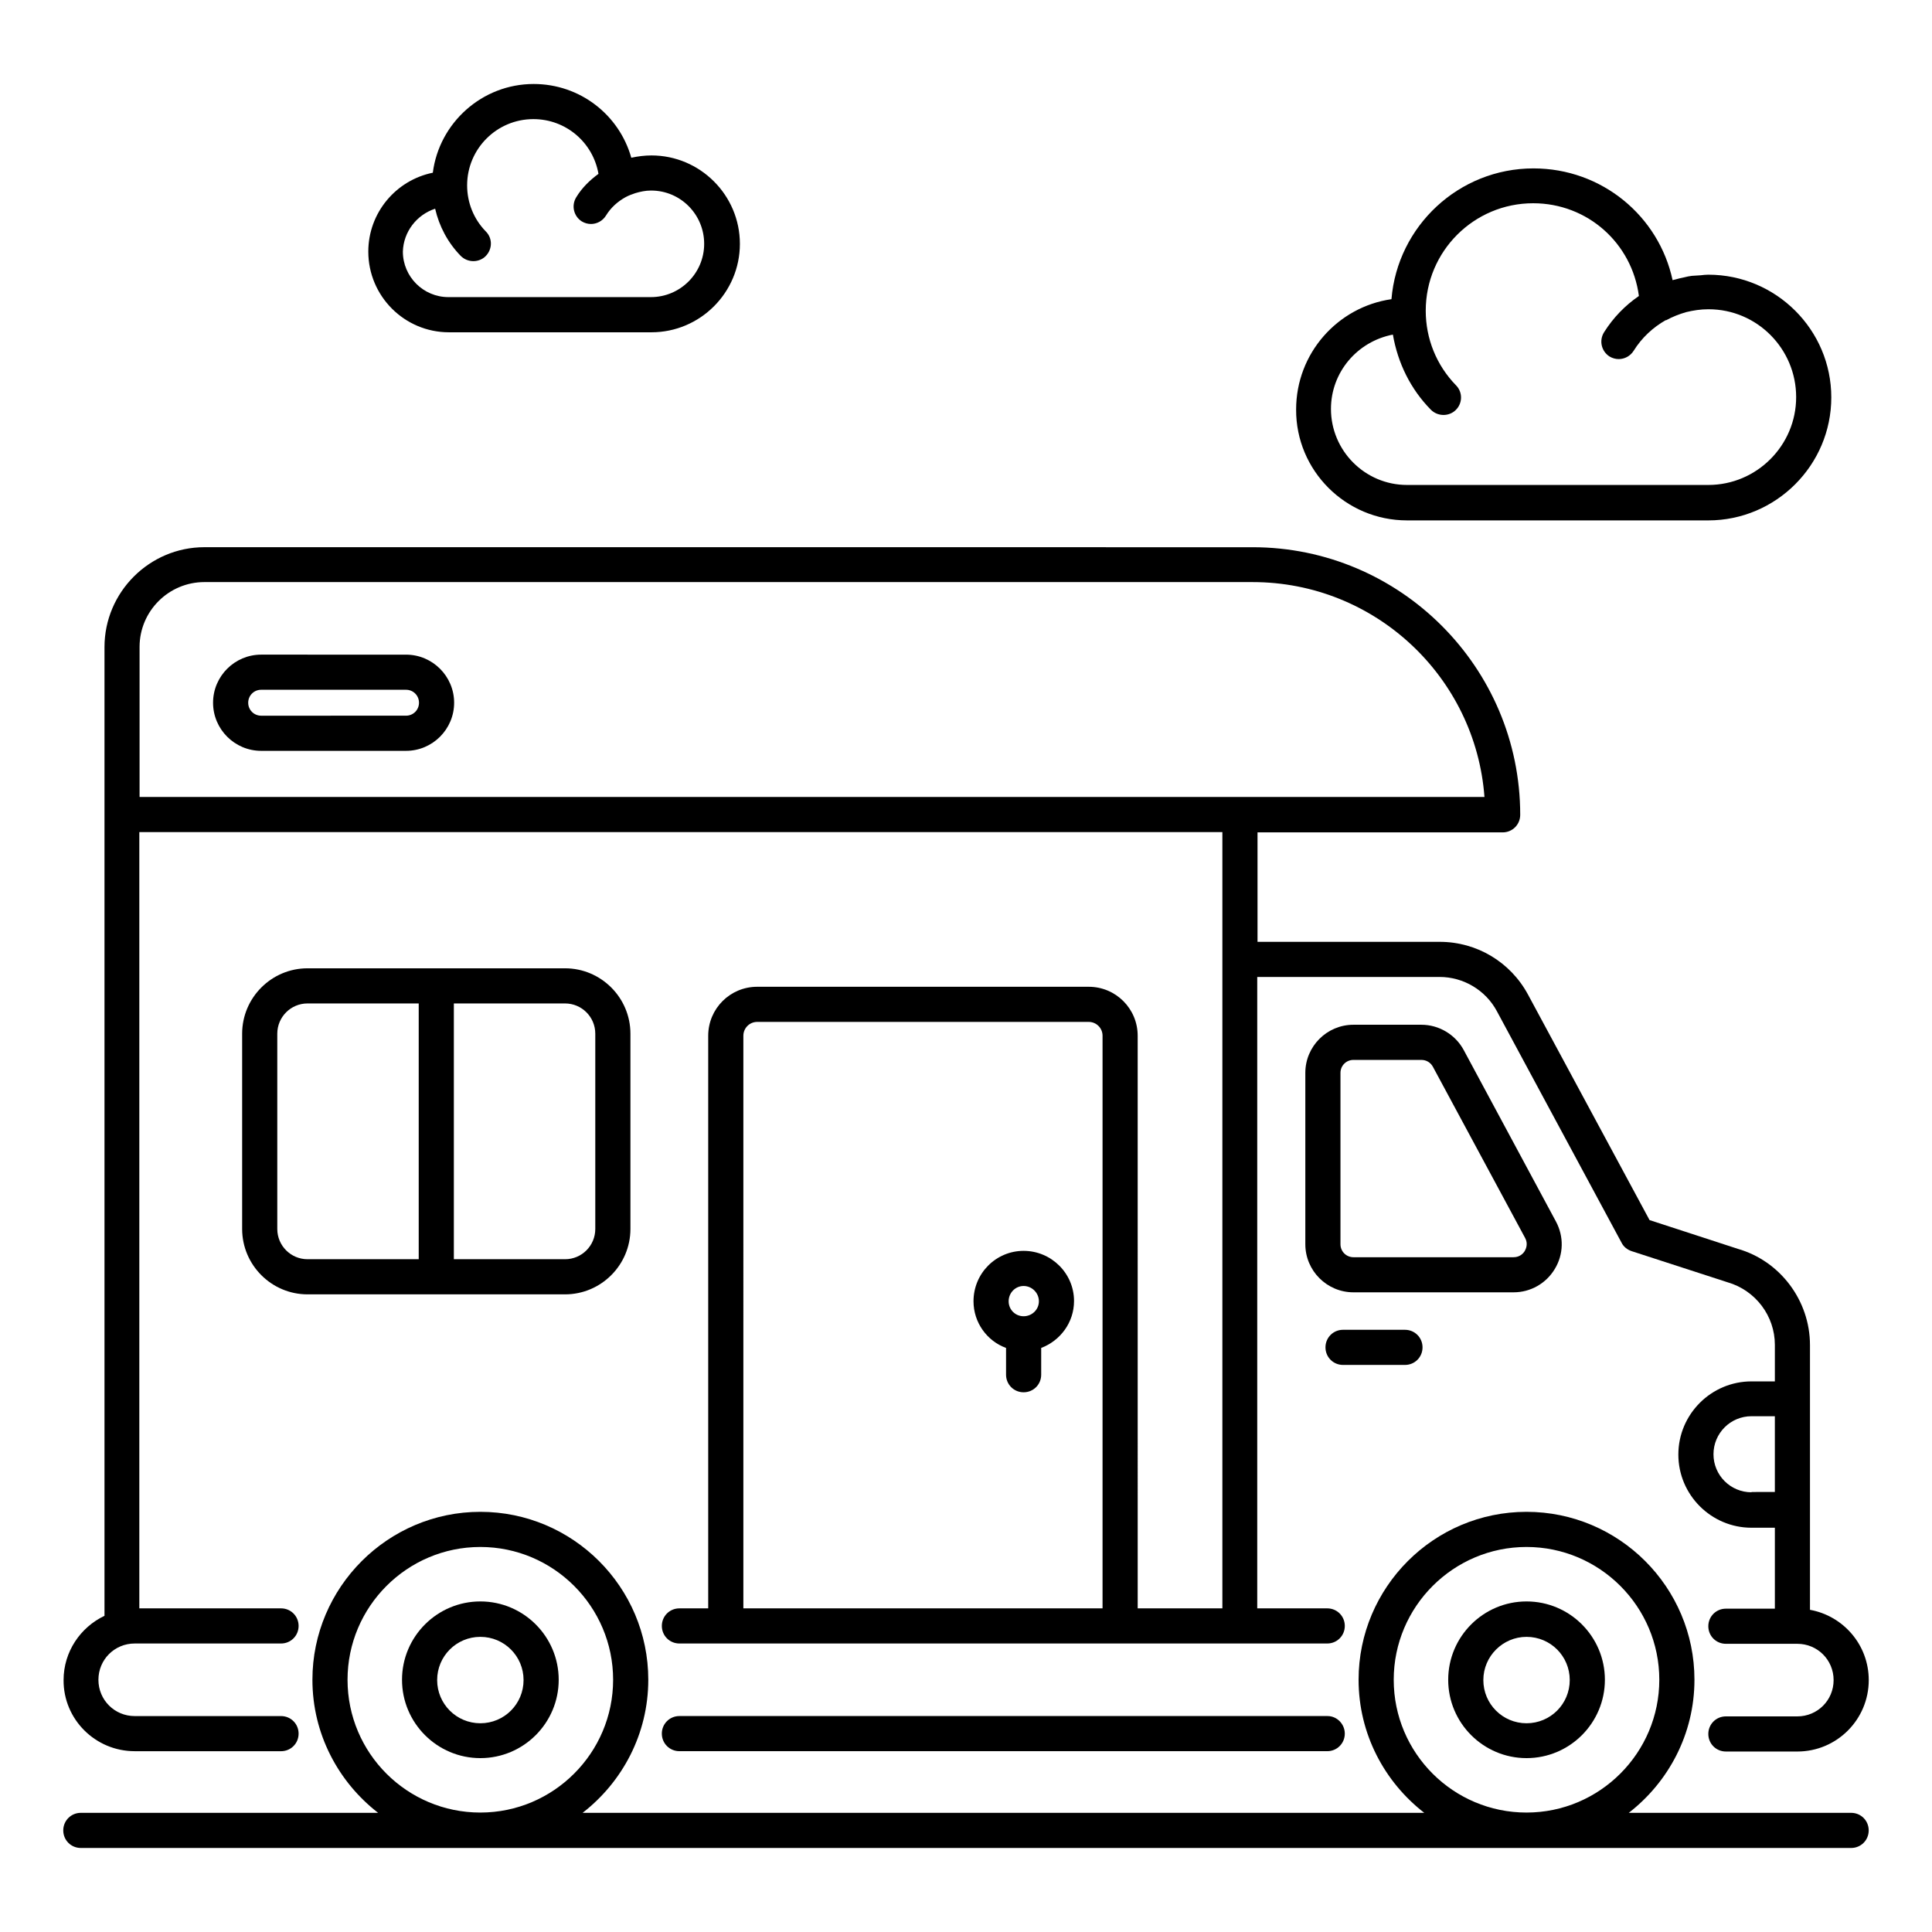 <?xml version="1.0" encoding="UTF-8"?>
<!-- Uploaded to: ICON Repo, www.iconrepo.com, Generator: ICON Repo Mixer Tools -->
<svg fill="#000000" width="800px" height="800px" version="1.1" viewBox="144 144 512 512" xmlns="http://www.w3.org/2000/svg">
 <g>
  <path d="m516.87 281.91h79.848c17.938 0 32.594-14.656 32.594-32.594 0-17.941-14.656-32.52-32.594-32.52-0.688 0-1.375 0.078-1.984 0.152-0.762 0.078-1.602 0.078-2.367 0.152-0.688 0.078-1.375 0.23-1.984 0.383-0.84 0.152-1.68 0.383-2.519 0.609-0.23 0.078-0.457 0.078-0.609 0.152-3.664-17.023-18.777-29.617-36.871-29.617-19.77 0-36.031 15.266-37.633 34.656-14.273 2.062-25.266 14.352-25.266 29.234-0.078 16.184 13.129 29.391 29.387 29.391zm-3.742-49.238c1.297 7.481 4.656 14.426 10.078 19.922 0.918 0.918 2.137 1.375 3.359 1.375 1.145 0 2.367-0.457 3.207-1.297 1.832-1.754 1.91-4.734 0.078-6.566-5.191-5.344-8.016-12.367-8.016-19.77 0-15.727 12.746-28.473 28.473-28.473 14.426 0 26.184 10.609 28.016 24.578-3.664 2.519-6.793 5.727-9.238 9.617-1.375 2.215-0.688 5.039 1.449 6.414 0.762 0.457 1.602 0.688 2.441 0.688 1.527 0 3.055-0.762 3.969-2.215 2.137-3.434 5.113-6.184 8.473-8.09h0.152c1.68-0.918 3.434-1.602 5.266-2.137 1.91-0.457 3.816-0.762 5.879-0.762h0.078c12.824 0 23.207 10.457 23.207 23.281s-10.457 23.281-23.281 23.281h-79.848c-11.145 0-20.152-9.082-20.152-20.152 0-9.695 6.945-17.863 16.41-19.695z"/>
  <path d="m556.03 480.3c2.367-3.894 2.441-8.625 0.305-12.594l-24.426-45.418c-2.215-4.121-6.566-6.719-11.223-6.719h-18.016c-7.023 0-12.746 5.727-12.746 12.746v45.418c0 7.023 5.727 12.746 12.746 12.746h42.441c4.504 0.004 8.629-2.359 10.918-6.18zm-56.793-6.562v-45.418c0-1.91 1.527-3.434 3.434-3.434h18.016c1.297 0 2.441 0.688 3.055 1.832l24.426 45.344c0.84 1.527 0.23 2.902-0.078 3.434-0.305 0.535-1.223 1.68-2.977 1.68h-42.441c-1.906-0.004-3.434-1.531-3.434-3.438z"/>
  <path d="m271.3 609.92c11.449 0 20.762-9.312 20.762-20.762s-9.312-20.762-20.762-20.762-20.762 9.312-20.762 20.762 9.312 20.762 20.762 20.762zm0-32.137c6.336 0 11.449 5.113 11.449 11.449 0 6.336-5.113 11.449-11.449 11.449s-11.449-5.113-11.449-11.449c0-6.332 5.113-11.449 11.449-11.449z"/>
  <path d="m548.55 609.92c11.449 0 20.762-9.312 20.762-20.762s-9.312-20.762-20.762-20.762-20.762 9.312-20.762 20.762c-0.004 11.449 9.312 20.762 20.762 20.762zm0-32.137c6.336 0 11.449 5.113 11.449 11.449 0 6.336-5.113 11.449-11.449 11.449s-11.449-5.113-11.449-11.449c0-6.332 5.188-11.449 11.449-11.449z"/>
  <path d="m225.5 400.61c-9.543 0-17.328 7.785-17.328 17.328v51.754c0 9.543 7.785 17.328 17.328 17.328h68.242c9.543 0 17.328-7.785 17.328-17.328v-51.754c0-9.543-7.785-17.328-17.328-17.328zm-8.016 69.082v-51.754c0-4.426 3.586-8.016 8.016-8.016h29.465v67.785h-29.465c-4.426 0-8.016-3.586-8.016-8.016zm84.273-51.754v51.754c0 4.426-3.586 8.016-8.016 8.016h-29.465v-67.785h29.465c4.43 0 8.016 3.59 8.016 8.016z"/>
  <path d="m213.21 342.98h38.395c7.023 0 12.746-5.727 12.746-12.746 0-7.023-5.727-12.746-12.746-12.746l-38.395-0.004c-7.023 0-12.746 5.727-12.746 12.746 0 7.023 5.723 12.75 12.746 12.75zm0-16.184h38.395c1.91 0 3.434 1.527 3.434 3.434 0 1.91-1.527 3.434-3.434 3.434l-38.395 0.004c-1.91 0-3.434-1.527-3.434-3.434 0-1.91 1.527-3.438 3.434-3.438z"/>
  <path d="m499.92 496.41c-2.594 0-4.656 2.062-4.656 4.656s2.062 4.656 4.656 4.656h16.41c2.594 0 4.656-2.062 4.656-4.656s-2.062-4.656-4.656-4.656z"/>
  <path d="m415.27 475.49c-7.328 0-13.281 5.953-13.281 13.359 0 5.648 3.586 10.535 8.625 12.367v7.098c0 2.594 2.062 4.656 4.656 4.656s4.656-2.062 4.656-4.656v-7.098c5.039-1.91 8.703-6.719 8.703-12.441 0-7.328-6.031-13.285-13.359-13.285zm0 9.312c2.215 0 4.047 1.832 4.047 4.047 0 2.215-1.832 3.969-4.047 3.969s-3.969-1.754-3.969-3.969c0-2.215 1.754-4.047 3.969-4.047z"/>
  <path d="m634.57 624.42h-58.93c10.535-8.168 17.406-20.914 17.406-35.266 0-24.578-20-44.504-44.504-44.504-24.578 0-44.504 20-44.504 44.504 0 14.352 6.871 27.098 17.406 35.266h-223.05c10.535-8.168 17.406-20.914 17.406-35.266 0-24.578-20-44.504-44.504-44.504-24.504 0-44.504 20-44.504 44.504 0 14.352 6.871 27.098 17.406 35.266h-78.781c-2.594 0-4.656 2.062-4.656 4.656s2.062 4.656 4.656 4.656h469.15c2.594 0 4.656-2.062 4.656-4.656s-2.059-4.656-4.656-4.656zm-121.22-35.266c0-19.391 15.801-35.191 35.191-35.191s35.191 15.801 35.191 35.191-15.801 35.191-35.191 35.191-35.191-15.727-35.191-35.191zm-277.25 0c0-19.391 15.801-35.191 35.191-35.191s35.191 15.801 35.191 35.191-15.801 35.191-35.191 35.191-35.191-15.727-35.191-35.191z"/>
  <path d="m262.98 232.06h53.664c12.902 0 23.434-10.535 23.434-23.434 0-12.902-10.535-23.434-23.434-23.434-1.832 0-3.586 0.23-5.344 0.609-3.207-11.375-13.586-19.543-25.879-19.543-13.664 0-25.039 10.305-26.719 23.512-9.77 1.984-17.098 10.609-17.098 20.914 0.004 11.758 9.543 21.375 21.375 21.375zm-3.664-32.75c1.07 4.656 3.359 9.008 6.793 12.52 0.918 0.918 2.137 1.375 3.359 1.375 1.145 0 2.367-0.457 3.207-1.297 1.832-1.832 1.91-4.734 0.078-6.566-3.207-3.281-4.961-7.633-4.961-12.215 0-9.695 7.863-17.559 17.559-17.559 8.625 0 15.801 6.184 17.25 14.504-2.289 1.68-4.352 3.664-5.879 6.184-1.375 2.215-0.688 5.039 1.449 6.414 0.762 0.457 1.602 0.688 2.441 0.688 1.527 0 3.055-0.762 3.969-2.215 1.297-2.137 3.129-3.742 5.191-4.887 0.84-0.457 1.68-0.762 2.594-1.07 1.297-0.383 2.672-0.688 4.121-0.688h0.078c7.785 0 14.047 6.336 14.047 14.121s-6.336 14.121-14.121 14.121h-53.664c-6.641 0-12.062-5.418-12.062-12.062 0.156-5.258 3.668-9.762 8.551-11.367z"/>
  <path d="m179.7 608.09h38.777c2.594 0 4.656-2.062 4.656-4.656s-2.062-4.656-4.656-4.656h-38.777c-5.344 0-9.617-4.273-9.617-9.617s4.273-9.617 9.617-9.617h38.777c2.594 0 4.656-2.062 4.656-4.656s-2.062-4.656-4.656-4.656h-37.555v-205.72h287.02v205.72h-22.441l-0.004-151.75c0-7.176-5.801-12.977-12.977-12.977h-87.859c-7.176 0-12.977 5.801-12.977 12.977v151.75h-7.633c-2.594 0-4.656 2.062-4.656 4.656s2.062 4.656 4.656 4.656h171.68c2.594 0 4.656-2.062 4.656-4.656s-2.062-4.656-4.656-4.656h-18.551v-167.33h48.32c6.336 0 12.215 3.512 15.191 9.082l33.055 61.375c0.535 1.07 1.527 1.832 2.672 2.215l25.418 8.246c7.406 2.137 12.52 8.93 12.52 16.566v9.695h-6.184c-10.688 0-19.391 8.703-19.391 19.391s8.703 19.391 19.391 19.391h6.184v21.449h-12.977c-2.594 0-4.656 2.062-4.656 4.656s2.062 4.656 4.656 4.656h18.93c5.344 0 9.617 4.273 9.617 9.617s-4.273 9.617-9.617 9.617h-18.93c-2.594 0-4.656 2.062-4.656 4.656s2.062 4.656 4.656 4.656h18.93c10.457 0 18.93-8.473 18.93-18.93 0-9.312-6.719-17.023-15.574-18.625v-70.152c0-11.832-7.938-22.289-19.082-25.496l-23.434-7.633-32.215-59.77c-4.656-8.625-13.586-13.969-23.359-13.969h-48.32v-29.008h64.961c2.594 0 4.656-2.062 4.656-4.656 0-39.082-31.832-70.914-70.914-70.914l-277.78-0.008c-14.578 0-26.488 11.91-26.488 26.488v256.71c-6.414 3.055-10.84 9.543-10.84 17.023-0.074 10.379 8.398 18.852 18.855 18.852zm161.3-189.61c0-1.984 1.602-3.664 3.664-3.664h87.859c1.984 0 3.664 1.602 3.664 3.664v151.75h-95.188zm267.17 120.99c-5.574 0-10.078-4.504-10.078-10.078 0-5.574 4.504-10.078 10.078-10.078h6.184v20.074l-6.184 0.008zm-410-241.21h277.78c32.441 0 59.082 25.113 61.449 56.945h-356.41v-39.77c0-9.469 7.711-17.176 17.176-17.176z"/>
  <path d="m495.8 598.77h-171.75c-2.594 0-4.656 2.062-4.656 4.656s2.062 4.656 4.656 4.656h171.68c2.594 0 4.656-2.062 4.656-4.656 0-2.519-2.062-4.656-4.582-4.656z"/>
 </g>
</svg>